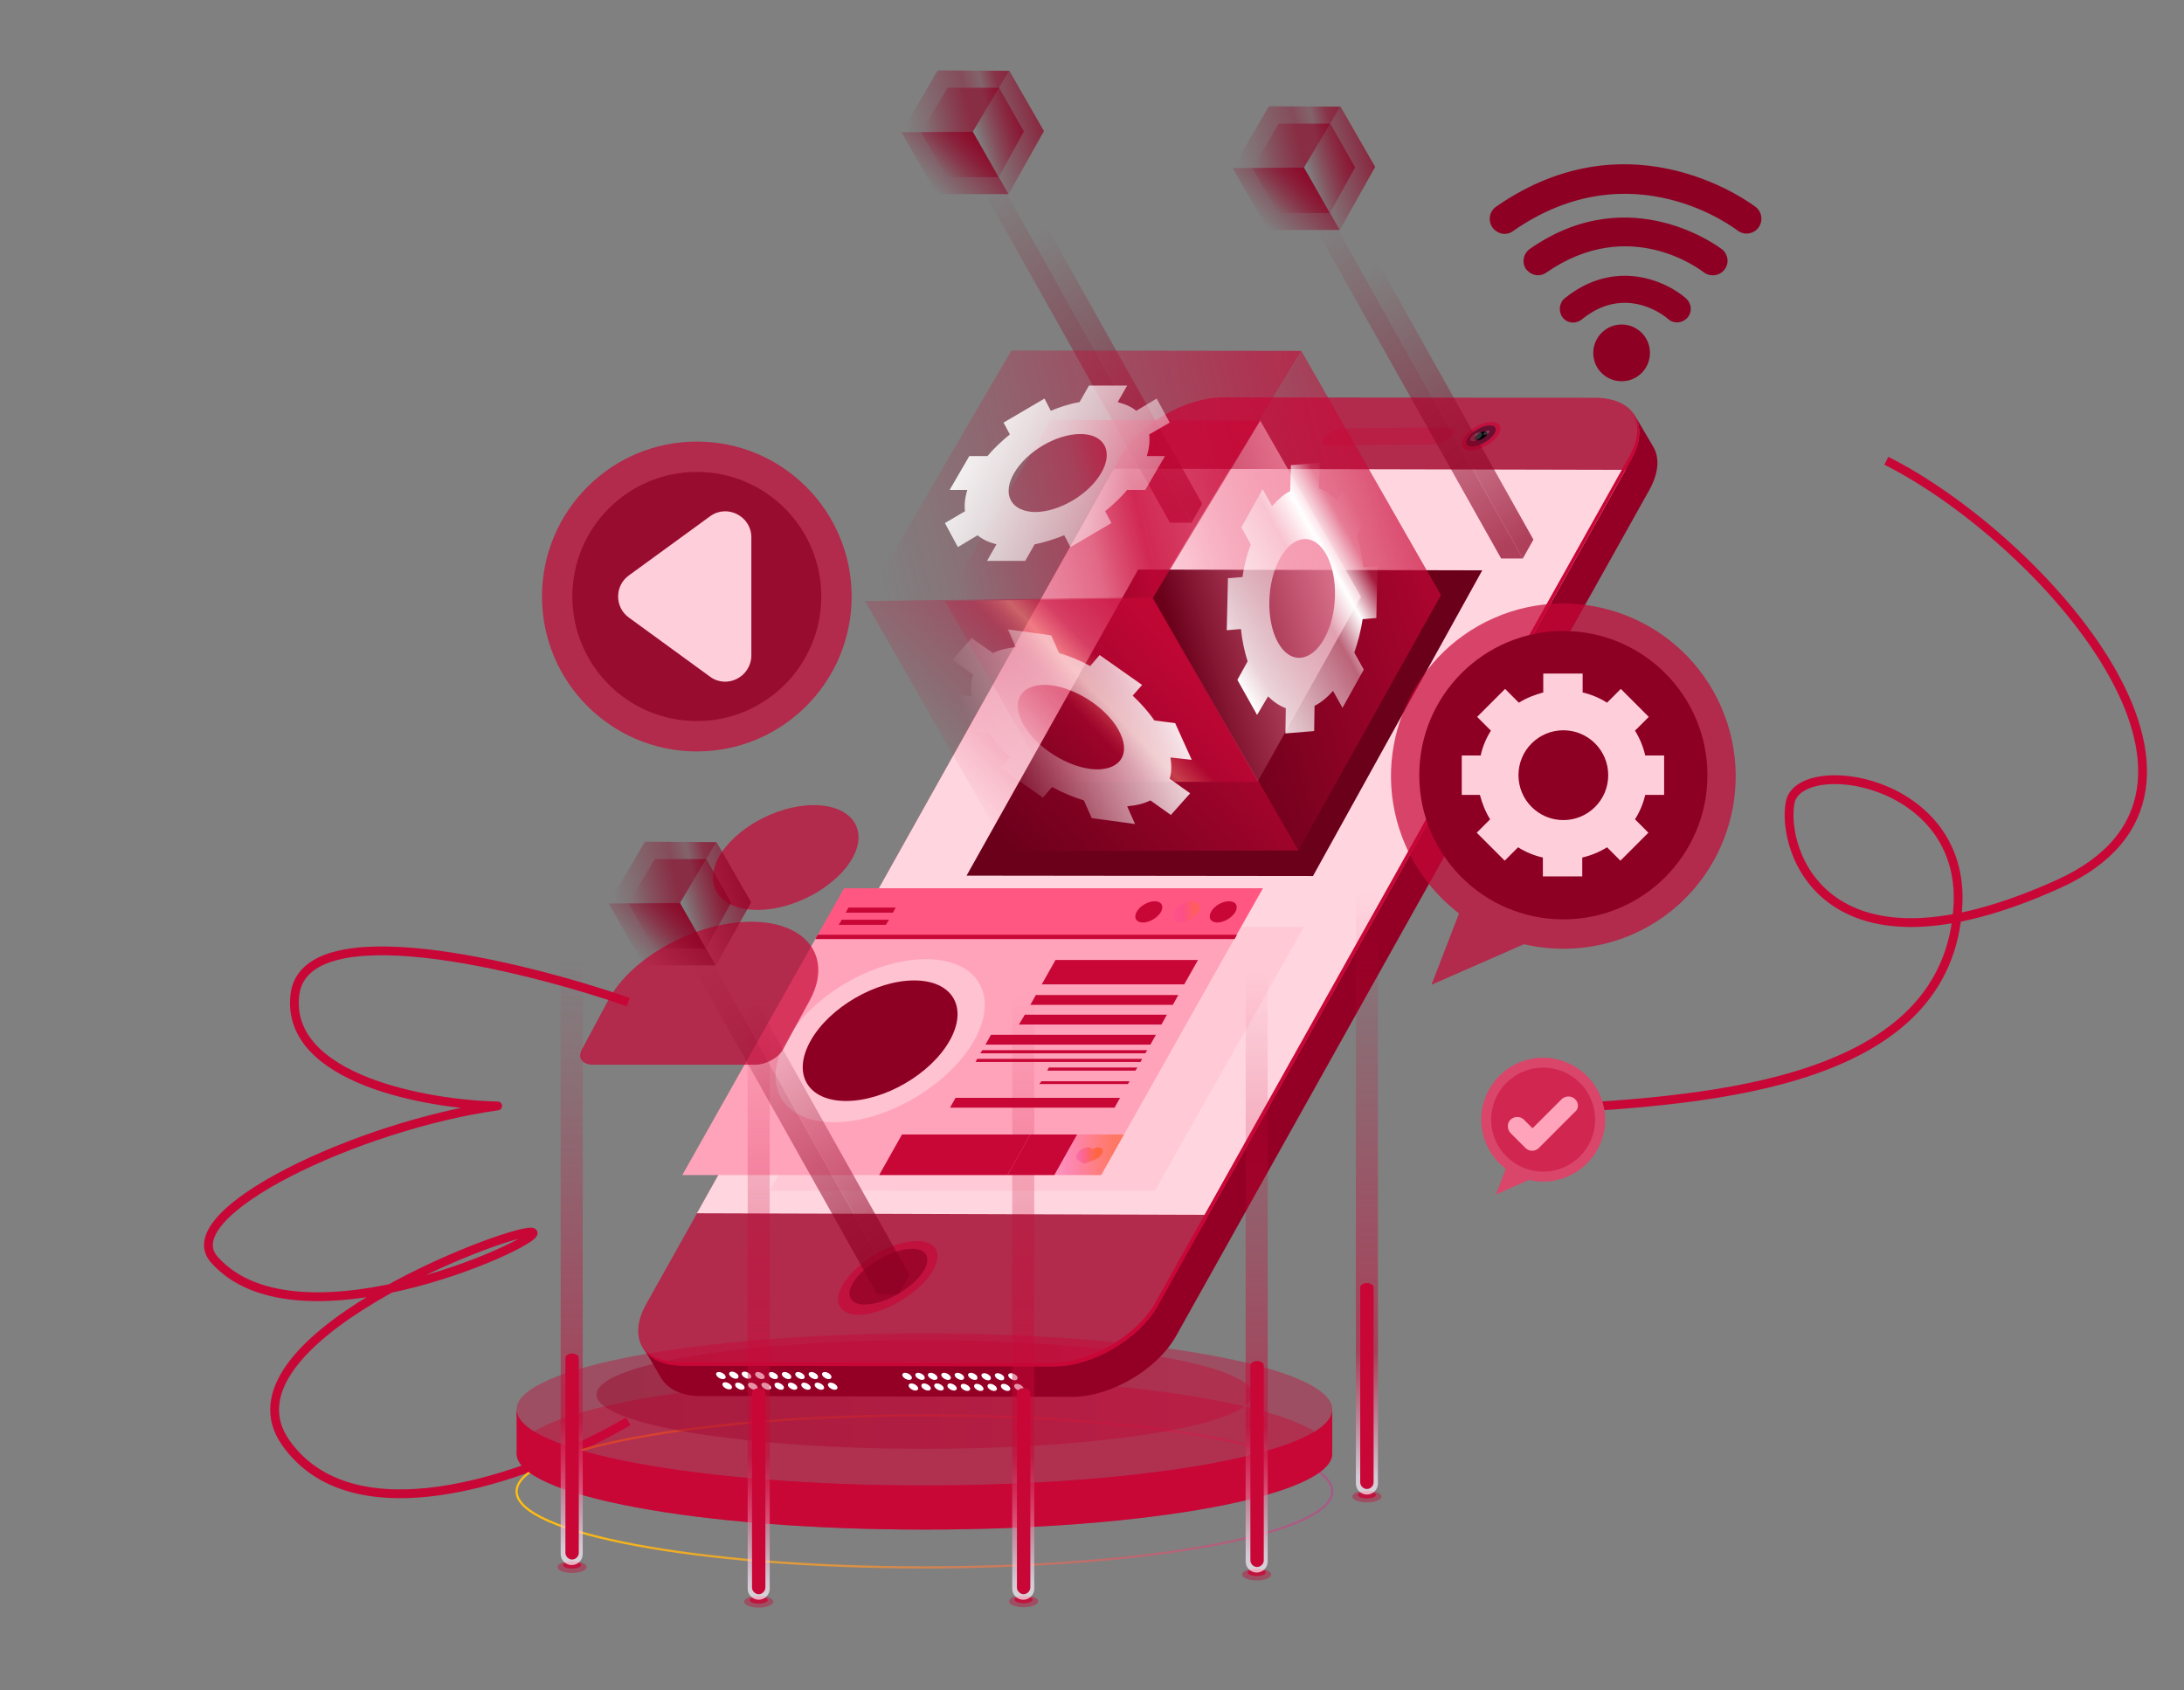 <svg xmlns="http://www.w3.org/2000/svg" width="744" height="576" viewBox="0 0 744 576" fill="none"><rect x="0" y="0" width="744" height="576" fill="#808080" stroke="none"/><path d="M72.971 429.167L71.846 430.16L72.971 429.167ZM169.529 376.84L169.735 378.326C170.51 378.218 171.072 377.534 171.027 376.753C170.981 375.972 170.344 375.357 169.562 375.34L169.529 376.84ZM213.239 483.02C199.016 491.39 176.171 501.789 153.898 505.807C131.542 509.841 110.373 507.363 98.643 490.845L96.197 492.581C108.989 510.596 131.787 512.845 154.431 508.76C177.157 504.659 200.341 494.092 214.761 485.606L213.239 483.02ZM98.643 490.845C95.77 486.798 94.759 482.779 95.118 478.816C95.481 474.819 97.253 470.754 100.166 466.687C106.01 458.528 116.219 450.683 127.62 443.844C138.989 437.024 151.398 431.288 161.494 427.303C166.541 425.311 170.994 423.762 174.434 422.737C176.155 422.224 177.606 421.846 178.742 421.609C179.929 421.362 180.628 421.3 180.922 421.324L181.17 418.334C180.401 418.271 179.325 418.423 178.13 418.673C176.883 418.933 175.346 419.334 173.577 419.862C170.035 420.918 165.5 422.497 160.393 424.512C150.181 428.543 137.617 434.348 126.077 441.271C114.569 448.174 103.934 456.274 97.727 464.94C94.613 469.287 92.557 473.854 92.131 478.545C91.702 483.271 92.94 487.995 96.197 492.581L98.643 490.845ZM180.922 421.324C181.135 421.342 180.754 421.374 180.42 420.979C179.911 420.375 180.207 419.748 180.233 419.7C180.265 419.64 180.242 419.704 180.028 419.897C179.836 420.071 179.557 420.29 179.179 420.554C177.65 421.62 174.908 423.13 171.202 424.86C163.82 428.305 152.857 432.507 140.725 435.666C128.583 438.827 115.355 440.92 103.412 440.209C91.458 439.497 80.997 435.993 74.095 428.174L71.846 430.16C79.486 438.815 90.868 442.468 103.233 443.204C115.61 443.941 129.177 441.773 141.481 438.569C153.796 435.363 164.93 431.097 172.471 427.578C176.226 425.825 179.152 424.229 180.894 423.015C181.334 422.708 181.722 422.409 182.039 422.123C182.334 421.857 182.66 421.519 182.873 421.124C183.08 420.741 183.388 419.845 182.713 419.044C182.213 418.452 181.488 418.361 181.17 418.334L180.922 421.324ZM74.095 428.174C72.655 426.543 72.249 424.821 72.641 422.94C73.053 420.966 74.372 418.708 76.646 416.233C81.19 411.29 89.103 405.952 99.058 400.836C118.93 390.624 146.407 381.561 169.735 378.326L169.323 375.354C145.641 378.638 117.841 387.81 97.687 398.168C87.629 403.337 79.341 408.868 74.438 414.203C71.989 416.868 70.272 419.602 69.704 422.327C69.117 425.145 69.787 427.827 71.846 430.16L74.095 428.174ZM169.562 375.34C157.505 375.079 139.643 372.786 125.24 367.073C118.038 364.215 111.815 360.547 107.597 355.951C103.418 351.397 101.197 345.932 101.923 339.3L98.941 338.973C98.108 346.577 100.703 352.876 105.386 357.979C110.03 363.039 116.714 366.918 124.134 369.861C138.976 375.749 157.222 378.073 169.497 378.34L169.562 375.34ZM101.923 339.3C102.274 336.102 103.6 333.604 105.725 331.645C107.878 329.66 110.914 328.172 114.737 327.157C122.404 325.123 132.854 325.091 144.514 326.361C167.792 328.897 195.286 336.55 213.51 342.845L214.49 340.009C196.157 333.677 168.427 325.949 144.839 323.379C133.067 322.096 122.175 322.079 113.967 324.258C109.853 325.349 106.319 327.017 103.691 329.44C101.035 331.889 99.37 335.053 98.941 338.973L101.923 339.3Z" fill="#C80737"></path><path d="M642.596 157C694.778 183.23 772.415 268.99 701.3 301.179C621.683 337.218 606.808 289.732 609.814 273.511C612.819 257.291 669.379 264.913 666.993 308.541C663.689 368.954 584.231 374.792 529 377.838" stroke="#C80737" stroke-width="3"></path><path opacity="0.7" d="M237.379 256.044C208.251 256.044 184.639 232.409 184.639 203.253C184.639 174.098 208.251 150.463 237.379 150.463C266.506 150.463 290.118 174.098 290.118 203.253C290.118 232.409 266.506 256.044 237.379 256.044Z" fill="#C80737"></path><path opacity="0.7" d="M237.379 245.695C213.961 245.695 194.977 226.693 194.977 203.252C194.977 179.812 213.961 160.81 237.379 160.81C260.797 160.81 279.781 179.812 279.781 203.252C279.781 226.693 260.797 245.695 237.379 245.695Z" fill="#8D0023"></path><path d="M241.935 230.613L214.251 210.444C209.345 206.936 209.345 199.57 214.251 196.063L241.935 175.894C247.717 171.684 255.952 175.894 255.952 183.084V223.247C255.952 230.613 247.717 234.822 241.935 230.613Z" fill="#FECFDB"></path><path d="M314.916 534.084C238.185 534.084 175.983 522.485 175.983 508.177C175.983 493.869 238.185 482.27 314.916 482.27C391.646 482.27 453.849 493.869 453.849 508.177C453.849 522.485 391.646 534.084 314.916 534.084Z" stroke="url(#paint0_linear_280_735)" stroke-width="0.75" stroke-miterlimit="10"></path><path opacity="0.41" d="M314.916 506.163C238.185 506.163 175.983 494.564 175.983 480.256C175.983 465.948 238.185 454.349 314.916 454.349C391.646 454.349 453.849 465.948 453.849 480.256C453.849 494.564 391.646 506.163 314.916 506.163Z" fill="#C80737"></path><path opacity="0.41" d="M314.916 521.198C238.185 521.198 175.983 509.599 175.983 495.291C175.983 480.983 238.185 469.384 314.916 469.384C391.646 469.384 453.849 480.983 453.849 495.291C453.849 509.599 391.646 521.198 314.916 521.198Z" fill="#C80737"></path><path opacity="0.41" d="M314.916 493.68C253.22 493.68 203.206 485.386 203.206 475.155C203.206 464.924 253.22 456.631 314.916 456.631C376.611 456.631 426.625 464.924 426.625 475.155C426.625 485.386 376.611 493.68 314.916 493.68Z" fill="url(#paint1_linear_280_735)"></path><path d="M232.307 465.222L359.036 465.491C372.044 465.491 388.002 456.229 394.305 444.819L555.768 156.349C558.852 150.845 559.12 145.879 557.243 142.12L563.01 151.919C565.423 155.678 565.155 160.913 561.937 166.819L400.608 455.289C394.171 466.699 378.347 475.961 365.339 475.961L238.609 475.693C232.038 475.693 227.479 473.276 225.199 469.518L219.567 459.853C221.846 463.209 226.272 465.222 232.307 465.222Z" fill="#940025"></path><path opacity="0.7" d="M220.103 444.416C213.666 455.826 219.164 465.222 232.307 465.222L359.036 465.491C372.044 465.491 388.003 456.228 394.306 444.819L555.768 156.349C562.205 144.939 556.707 135.677 543.699 135.542L416.701 135.408C403.693 135.408 387.734 144.67 381.432 156.08L220.103 444.416Z" fill="#C80737"></path><path d="M237.402 413.408L411.605 413.945L553.756 160.108L379.419 159.705L237.402 413.408Z" fill="#FFD6E0"></path><path opacity="0.33" d="M304.053 331.525L304.723 330.451L313.038 315.819H444.192L436.012 330.451L435.207 331.793L400.608 393.004L393.501 405.756H378.749H364.132H323.9H262.212L304.053 331.525Z" fill="url(#paint2_linear_280_735)"></path><path opacity="0.7" d="M286.083 445.087C288.363 449.517 297.616 448.711 306.601 443.342C315.72 437.973 321.084 430.187 318.804 425.757C316.525 421.327 307.271 422.133 298.152 427.368C289.167 432.872 283.669 440.791 286.083 445.087Z" fill="#C80737"></path><path opacity="0.7" d="M289.838 442.537C291.715 445.759 298.957 444.953 306.065 440.792C313.172 436.631 317.329 430.724 315.452 427.503C313.574 424.281 306.333 425.086 299.225 429.248C292.118 433.409 287.96 439.315 289.838 442.537Z" fill="#8D0023"></path><path opacity="0.7" d="M498.237 152.321C499.31 154.066 502.931 153.798 506.417 151.784C509.904 149.771 511.916 146.683 510.843 144.938C509.77 143.193 506.149 143.462 502.662 145.475C499.31 147.489 497.298 150.576 498.237 152.321Z" fill="#C80737"></path><path opacity="0.45" d="M499.643 151.392C498.932 150.176 500.532 147.915 503.217 146.343C505.902 144.77 508.655 144.48 509.365 145.696C510.076 146.912 508.476 149.172 505.791 150.745C503.106 152.318 500.353 152.607 499.643 151.392Z" fill="#000F25"></path><path opacity="0.34" d="M494.214 145.609C494.214 145.609 494.08 145.609 493.946 145.609C493.946 145.609 493.946 145.609 493.812 145.609L457.335 146.012H457.201C456.262 146.012 455.055 146.415 453.714 147.086C451.435 148.428 450.228 150.308 450.764 151.247C450.898 151.516 451.301 151.65 451.703 151.784C451.837 151.784 451.971 151.784 452.105 151.784H452.239L488.582 151.381H488.716C489.789 151.381 490.996 150.979 492.337 150.173C494.616 148.831 495.958 146.952 495.287 145.878C495.153 145.878 494.751 145.744 494.214 145.609Z" fill="#C80737"></path><path d="M502.419 149.77C502.12 149.258 502.81 148.297 503.961 147.623C505.111 146.949 506.287 146.817 506.586 147.329C506.885 147.841 506.195 148.802 505.044 149.476C503.894 150.15 502.718 150.282 502.419 149.77Z" fill="#000004"></path><path opacity="0.2" d="M500.921 150.035C500.622 149.523 501.26 148.592 502.347 147.955C503.434 147.319 504.557 147.217 504.857 147.729C505.156 148.241 504.517 149.172 503.431 149.809C502.344 150.445 501.22 150.547 500.921 150.035Z" fill="white"></path><path opacity="0.2" d="M505.335 148.068C505.186 147.812 505.531 147.331 506.106 146.994C506.681 146.657 507.269 146.591 507.419 146.847C507.568 147.103 507.223 147.584 506.648 147.921C506.073 148.258 505.485 148.324 505.335 148.068Z" fill="white"></path><path d="M231.636 464.149L358.366 464.417C371.374 464.417 387.332 455.155 393.635 443.745L555.098 155.409C558.316 149.772 558.45 144.671 556.305 140.912C559.121 144.671 559.255 150.309 555.768 156.483L394.44 444.953C388.003 456.363 372.178 465.625 359.17 465.625L232.441 465.357C225.87 465.357 221.176 462.941 219.03 459.182C221.31 462.135 225.602 464.149 231.636 464.149Z" fill="#C80737"></path><path d="M522.377 183.866L518.756 190.31L445.267 59.431L449.022 53.122L522.377 183.866Z" fill="url(#paint3_linear_280_735)"></path><path d="M518.756 190.309H511.38L439.902 63.055L447.144 62.921L518.756 190.309Z" fill="url(#paint4_linear_280_735)"></path><path d="M432.259 36.209L419.921 57.284L444.194 57.015L456.666 36.343L432.259 36.209Z" fill="url(#paint5_linear_280_735)"></path><path d="M468.467 56.881L456.397 78.358L444.194 57.015L456.666 36.343L468.467 56.881Z" fill="url(#paint6_linear_280_735)"></path><path d="M431.99 78.359H456.397L444.194 57.016L419.921 57.284L431.99 78.359Z" fill="url(#paint7_linear_280_735)"></path><path d="M435.611 42.115L426.626 57.284L444.194 57.15L453.179 42.115H435.611Z" fill="url(#paint8_linear_280_735)"></path><path d="M461.627 57.015L453.044 72.587L444.193 57.15L453.178 42.115L461.627 57.015Z" fill="url(#paint9_linear_280_735)"></path><path d="M435.342 72.586H452.91L444.193 57.149L426.626 57.284L435.342 72.586Z" fill="url(#paint10_linear_280_735)"></path><path d="M409.548 171.657L405.927 178.101L332.437 47.222L336.192 40.913L409.548 171.657Z" fill="url(#paint11_linear_280_735)"></path><path d="M405.927 178.1H398.551L327.073 50.846L334.315 50.712L405.927 178.1Z" fill="url(#paint12_linear_280_735)"></path><path d="M319.43 24L307.092 45.075L331.365 44.806L343.837 24.134L319.43 24Z" fill="url(#paint13_linear_280_735)"></path><path d="M355.638 44.672L343.568 66.149L331.365 44.806L343.836 24.134L355.638 44.672Z" fill="url(#paint14_linear_280_735)"></path><path d="M319.161 66.15H343.568L331.365 44.807L307.092 45.075L319.161 66.15Z" fill="url(#paint15_linear_280_735)"></path><path d="M322.782 29.906L313.797 45.075L331.365 44.941L340.35 29.906H322.782Z" fill="url(#paint16_linear_280_735)"></path><path d="M348.798 44.806L340.215 60.377L331.364 44.941L340.349 29.906L348.798 44.806Z" fill="url(#paint17_linear_280_735)"></path><path d="M322.513 60.377H340.081L331.364 44.94L313.796 45.075L322.513 60.377Z" fill="url(#paint18_linear_280_735)"></path><path d="M552.416 110.574C557.78 110.574 562.071 114.87 562.071 120.239C562.071 125.608 557.78 129.904 552.416 129.904C547.051 129.904 542.76 125.608 542.76 120.239C542.76 115.004 547.051 110.574 552.416 110.574ZM533.104 101.581C550.136 87.889 567.569 95.674 574.409 101.715C576.286 103.46 576.554 106.279 574.811 108.292C573.068 110.172 570.252 110.44 568.24 108.695C567.704 108.158 554.025 96.48 538.871 108.829C538.066 109.5 536.993 109.903 535.921 109.903C534.58 109.903 533.239 109.366 532.3 108.158C530.825 106.144 531.093 103.191 533.104 101.581ZM521.169 84.801C555.634 60.773 586.344 84.801 586.612 84.936C588.758 86.68 589.16 89.768 587.417 91.916C585.674 94.063 582.589 94.466 580.309 92.721C579.237 91.916 555.098 73.257 526.802 92.855C525.863 93.526 524.924 93.795 523.985 93.795C522.376 93.795 520.901 92.99 519.828 91.647C518.353 89.499 518.889 86.412 521.169 84.801ZM509.636 70.438C556.305 37.953 597.743 70.304 598.145 70.572C600.291 72.317 600.693 75.405 598.95 77.687C597.207 79.835 594.122 80.237 591.842 78.492C591.44 78.224 555.902 50.437 515.403 78.761C514.464 79.432 513.525 79.7 512.586 79.7C510.977 79.7 509.502 78.895 508.429 77.553C506.82 75.136 507.356 72.049 509.636 70.438Z" fill="#8D0023"></path><path d="M327.521 470.189C326.716 470.189 325.778 469.652 325.375 468.981C324.973 468.31 325.375 467.773 326.18 467.773C326.985 467.773 327.923 468.31 328.326 468.981C328.594 469.652 328.326 470.189 327.521 470.189ZM322.962 470.189C322.157 470.189 321.218 469.652 320.816 468.981C320.414 468.31 320.816 467.773 321.62 467.773C322.425 467.773 323.364 468.31 323.766 468.981C324.168 469.652 323.766 470.189 322.962 470.189ZM318.402 470.189C317.597 470.189 316.659 469.652 316.256 468.981C315.854 468.31 316.256 467.773 317.061 467.773C317.866 467.773 318.804 468.31 319.207 468.981C319.609 469.652 319.207 470.189 318.402 470.189ZM332.081 470.189C331.276 470.189 330.337 469.652 329.935 468.981C329.533 468.31 329.935 467.773 330.74 467.773C331.544 467.773 332.483 468.31 332.885 468.981C333.153 469.786 332.885 470.189 332.081 470.189ZM341.87 471.531C342.675 471.531 343.614 472.068 344.016 472.739C344.418 473.411 344.016 473.948 343.211 473.948C342.407 473.948 341.468 473.411 341.066 472.739C340.797 472.068 341.066 471.531 341.87 471.531ZM345.759 470.323C344.955 470.323 344.016 469.786 343.614 469.115C343.211 468.444 343.614 467.907 344.418 467.907C345.223 467.907 346.162 468.444 346.564 469.115C346.832 469.786 346.43 470.323 345.759 470.323ZM341.2 470.323C340.395 470.323 339.456 469.786 339.054 469.115C338.652 468.444 339.054 467.907 339.859 467.907C340.663 467.907 341.602 468.444 342.004 469.115C342.273 469.786 342.004 470.323 341.2 470.323ZM336.64 470.323C335.836 470.323 334.897 469.786 334.495 469.115C334.092 468.444 334.495 467.907 335.299 467.907C336.104 467.907 337.043 468.444 337.445 469.115C337.713 469.786 337.445 470.323 336.64 470.323ZM346.43 471.531C347.235 471.531 348.173 472.068 348.576 472.739C348.978 473.411 348.576 473.948 347.771 473.948C346.966 473.948 346.028 473.411 345.625 472.739C345.223 472.068 345.625 471.531 346.43 471.531ZM314.111 470.189C313.306 470.189 312.367 469.652 311.965 468.981C311.563 468.31 311.965 467.773 312.77 467.773C313.574 467.773 314.513 468.31 314.915 468.981C315.183 469.652 314.915 470.189 314.111 470.189ZM264.089 469.921C263.285 469.921 262.346 469.384 261.944 468.712C261.541 468.041 261.944 467.504 262.748 467.504C263.553 467.504 264.492 468.041 264.894 468.712C265.162 469.384 264.894 469.921 264.089 469.921ZM254.97 469.786C254.166 469.786 253.227 469.249 252.825 468.578C252.422 467.907 252.825 467.37 253.629 467.37C254.434 467.37 255.373 467.907 255.775 468.578C256.177 469.384 255.775 469.786 254.97 469.786ZM250.679 469.786C249.874 469.786 248.936 469.249 248.533 468.578C248.131 467.907 248.533 467.37 249.338 467.37C250.142 467.37 251.081 467.907 251.484 468.578C251.752 469.249 251.484 469.786 250.679 469.786ZM259.53 469.921C258.725 469.921 257.786 469.384 257.384 468.712C256.982 468.041 257.384 467.504 258.189 467.504C258.993 467.504 259.932 468.041 260.334 468.712C260.737 469.384 260.334 469.921 259.53 469.921ZM268.649 469.921C267.844 469.921 266.906 469.384 266.503 468.712C266.101 468.041 266.503 467.504 267.308 467.504C268.113 467.504 269.051 468.041 269.454 468.712C269.722 469.384 269.454 469.921 268.649 469.921ZM282.328 469.921C281.523 469.921 280.584 469.384 280.182 468.712C279.78 468.041 280.182 467.504 280.987 467.504C281.791 467.504 282.73 468.041 283.132 468.712C283.401 469.384 283.132 469.921 282.328 469.921ZM277.768 469.921C276.963 469.921 276.025 469.384 275.622 468.712C275.22 468.041 275.622 467.504 276.427 467.504C277.232 467.504 278.17 468.041 278.573 468.712C278.841 469.384 278.573 469.921 277.768 469.921ZM273.209 469.921C272.404 469.921 271.465 469.384 271.063 468.712C270.661 468.041 271.063 467.504 271.868 467.504C272.672 467.504 273.611 468.041 274.013 468.712C274.281 469.384 274.013 469.921 273.209 469.921ZM308.344 467.773C309.149 467.773 310.087 468.31 310.49 468.981C310.892 469.652 310.49 470.189 309.685 470.189C308.88 470.189 307.942 469.652 307.539 468.981C307.137 468.31 307.539 467.773 308.344 467.773ZM255.775 471.129C256.58 471.129 257.518 471.666 257.921 472.337C258.323 473.008 257.921 473.545 257.116 473.545C256.311 473.545 255.373 473.008 254.97 472.337C254.568 471.666 254.97 471.129 255.775 471.129ZM264.76 471.129C265.565 471.129 266.503 471.666 266.906 472.337C267.308 473.008 266.906 473.545 266.101 473.545C265.296 473.545 264.358 473.008 263.955 472.337C263.687 471.666 263.955 471.129 264.76 471.129ZM260.334 471.129C261.139 471.129 262.078 471.666 262.48 472.337C262.882 473.008 262.48 473.545 261.676 473.545C260.871 473.545 259.932 473.008 259.53 472.337C259.128 471.666 259.53 471.129 260.334 471.129ZM269.319 471.129C270.124 471.129 271.063 471.666 271.465 472.337C271.867 473.008 271.465 473.545 270.661 473.545C269.856 473.545 268.917 473.008 268.515 472.337C268.247 471.666 268.515 471.129 269.319 471.129ZM251.349 471.129C252.154 471.129 253.093 471.666 253.495 472.337C253.897 473.008 253.495 473.545 252.69 473.545C251.886 473.545 250.947 473.008 250.545 472.337C250.277 471.531 250.545 471.129 251.349 471.129ZM244.912 467.504C245.717 467.504 246.656 468.041 247.058 468.712C247.46 469.384 247.058 469.921 246.253 469.921C245.449 469.921 244.51 469.384 244.108 468.712C243.705 467.907 244.108 467.504 244.912 467.504ZM247.058 470.994C247.863 470.994 248.801 471.531 249.204 472.203C249.606 472.874 249.204 473.411 248.399 473.411C247.594 473.411 246.656 472.874 246.253 472.203C245.851 471.531 246.253 470.994 247.058 470.994ZM337.311 471.531C338.115 471.531 339.054 472.068 339.456 472.739C339.859 473.411 339.456 473.948 338.652 473.948C337.847 473.948 336.908 473.411 336.506 472.739C336.238 472.068 336.506 471.531 337.311 471.531ZM273.879 471.129C274.684 471.129 275.622 471.666 276.025 472.337C276.427 473.008 276.025 473.545 275.22 473.545C274.416 473.545 273.477 473.008 273.074 472.337C272.806 471.666 273.074 471.129 273.879 471.129ZM319.207 471.397C320.011 471.397 320.95 471.934 321.352 472.605C321.755 473.276 321.352 473.813 320.548 473.813C319.743 473.813 318.804 473.276 318.402 472.605C318 471.934 318.402 471.397 319.207 471.397ZM323.632 471.397C324.437 471.397 325.375 471.934 325.778 472.605C326.18 473.276 325.778 473.813 324.973 473.813C324.168 473.813 323.23 473.276 322.827 472.605C322.559 471.934 322.962 471.397 323.632 471.397ZM328.192 471.531C328.996 471.531 329.935 472.068 330.337 472.739C330.74 473.411 330.337 473.948 329.533 473.948C328.728 473.948 327.789 473.411 327.387 472.739C327.119 472.068 327.387 471.531 328.192 471.531ZM278.439 471.129C279.243 471.129 280.182 471.666 280.584 472.337C280.987 473.008 280.584 473.545 279.78 473.545C278.975 473.545 278.036 473.008 277.634 472.337C277.366 471.666 277.634 471.129 278.439 471.129ZM332.751 471.531C333.556 471.531 334.495 472.068 334.897 472.739C335.299 473.411 334.897 473.948 334.092 473.948C333.288 473.948 332.349 473.411 331.947 472.739C331.678 472.068 331.947 471.531 332.751 471.531ZM282.998 471.129C283.803 471.129 284.742 471.666 285.144 472.337C285.546 473.008 285.144 473.545 284.339 473.545C283.535 473.545 282.596 473.008 282.194 472.337C281.791 471.666 282.194 471.129 282.998 471.129ZM314.781 471.397C315.586 471.397 316.524 471.934 316.927 472.605C317.329 473.276 316.927 473.813 316.122 473.813C315.318 473.813 314.379 473.276 313.976 472.605C313.708 471.934 313.976 471.397 314.781 471.397ZM310.49 471.397C311.294 471.397 312.233 471.934 312.635 472.605C313.038 473.276 312.635 473.813 311.831 473.813C311.026 473.813 310.087 473.276 309.685 472.605C309.283 471.934 309.685 471.397 310.49 471.397Z" fill="url(#paint19_linear_280_735)"></path><path d="M387.736 194.069L329.266 298.37L447.278 298.504L504.943 194.338L387.736 194.069Z" fill="#6B001B"></path><path d="M344.553 119.435L294.666 204.808L392.563 203.465L443.389 119.569L344.553 119.435Z" fill="url(#paint20_linear_280_735)"></path><path d="M490.862 202.794L442.316 289.778L392.563 203.465L443.389 119.703L490.862 202.794Z" fill="url(#paint21_linear_280_735)"></path><path d="M343.347 290.046L442.316 289.778L392.563 203.465L294.667 204.807L343.347 290.046Z" fill="url(#paint22_linear_280_735)"></path><path d="M357.964 143.06L321.89 204.807L392.697 203.868L429.308 143.328L357.964 143.06Z" fill="url(#paint23_linear_280_735)"></path><path d="M463.639 203.331L428.369 266.421L392.697 203.868L429.308 143.328L463.639 203.331Z" fill="url(#paint24_linear_280_735)"></path><path d="M357.159 266.421H428.369L392.563 203.868L321.89 204.808L357.159 266.421Z" fill="url(#paint25_linear_280_735)"></path><path d="M428.235 243.601L421.53 231.655L425.017 225.346C423.944 221.99 423.139 218.231 422.737 214.338L417.909 214.741L418.312 197.022L423.273 196.619C423.81 192.727 424.749 188.968 426.09 185.478L422.871 179.706L430.113 166.685L433.331 172.457C435.343 170.175 437.354 168.43 439.5 167.356L439.768 158.497L449.558 157.691L449.29 166.417C451.436 167.088 453.447 168.564 455.459 170.578L458.945 164.269L465.651 176.216L462.164 182.525C463.237 185.881 464.041 189.505 464.444 193.264L469.271 192.861L468.869 210.58L464.175 210.982C463.639 214.875 462.566 218.768 461.359 222.392L464.578 228.164L457.336 241.185L454.118 235.413C452.106 237.695 449.96 239.44 447.815 240.514L447.681 249.105L437.891 249.91L438.025 241.319C435.879 240.514 433.868 239.172 431.99 237.292L428.235 243.601ZM451.167 217.56C455.727 209.372 455.995 196.485 451.838 188.968C447.681 181.451 440.573 181.988 436.013 190.31C431.454 198.499 431.186 211.385 435.343 218.902C439.5 226.419 446.608 225.748 451.167 217.56Z" fill="url(#paint26_linear_280_735)"></path><path d="M398.732 258.099C399.134 260.784 399.134 263.2 398.464 265.348L405.437 270.314L398.866 277.697L391.893 272.73C389.747 273.804 387.065 274.475 383.98 274.744L386.662 280.784L371.911 278.771L369.229 272.73C365.608 271.657 361.853 270.046 358.366 268.166L355.282 271.791L340.799 261.589L344.017 257.965C341.201 255.414 338.787 252.595 336.775 249.776L329.668 248.837L324.035 236.353L331.143 237.293C330.607 234.608 330.741 232.057 331.545 229.91L324.438 224.809L331.009 217.426L338.251 222.527C340.396 221.453 343.078 220.782 346.029 220.513L343.347 214.473L358.098 216.486L360.78 222.527C364.401 223.601 368.022 225.077 371.375 226.956L374.593 223.198L389.076 233.4L385.858 237.024C388.674 239.709 391.222 242.528 393.234 245.481L400.341 246.42L405.974 258.904L398.732 258.099ZM381.701 250.045C378.214 242.259 367.754 234.876 358.366 233.534C348.979 232.326 344.285 237.695 347.906 245.481C351.393 253.266 361.853 260.649 371.24 261.992C380.628 263.2 385.321 257.83 381.701 250.045Z" fill="url(#paint27_linear_280_735)"></path><path d="M232.441 400.387H375.129L420.591 319.712H277.903L232.441 400.387Z" fill="#FFA3BA"></path><path d="M354.879 335.417H403.425L408.119 327.095H359.573L354.879 335.417Z" fill="#C80737"></path><path d="M350.99 342.398H399.536L401.413 339.042H352.867L350.99 342.398Z" fill="#C80737"></path><path d="M347.101 349.109H395.647L397.524 345.753H349.113L347.101 349.109Z" fill="#C80737"></path><path d="M335.702 355.955H391.892L393.77 352.6H337.58L335.702 355.955Z" fill="#C80737"></path><path d="M323.633 377.433H379.689L381.566 374.077H325.511L323.633 377.433Z" fill="#C80737"></path><path d="M333.959 358.908H390.149L390.819 357.834H334.629L333.959 358.908Z" fill="#C80737"></path><path d="M332.35 361.861H388.54L389.076 360.787H332.886L332.35 361.861Z" fill="#C80737"></path><path d="M356.757 364.815H386.796L387.467 363.741H357.293L356.757 364.815Z" fill="#C80737"></path><path d="M354.074 369.378H384.248L384.784 368.438H354.745L354.074 369.378Z" fill="#C80737"></path><path d="M277.903 319.712H420.591L430.246 302.664H287.558L277.903 319.712Z" fill="#FF5781"></path><path d="M277.769 319.98H420.591L421.396 318.504H278.574L277.769 319.98Z" fill="#C80737"></path><path d="M331.813 354.613C340.529 339.31 333.154 326.826 315.452 326.826C297.75 326.826 276.427 339.176 267.844 354.613C259.128 369.915 266.503 382.399 284.205 382.399C301.773 382.399 323.096 369.915 331.813 354.613Z" fill="#FFC2D1"></path><path d="M323.499 354.613C329.936 343.203 324.437 334.075 311.429 334.075C298.287 334.075 282.462 343.337 276.159 354.613C269.722 366.023 275.221 375.151 288.229 375.151C301.237 375.151 317.061 366.023 323.499 354.613Z" fill="#8D0023"></path><path d="M288.095 310.986H304.187L305.126 309.241H289.033L288.095 310.986Z" fill="#C80737"></path><path d="M285.681 315.147H301.774L302.847 313.402H286.754L285.681 315.147Z" fill="#C80737"></path><path d="M359.171 400.387H375.129L382.907 386.561H366.949L359.171 400.387Z" fill="url(#paint28_linear_280_735)"></path><path d="M343.212 400.387H359.17L366.948 386.561H350.99L343.212 400.387Z" fill="#C80737"></path><path d="M299.494 400.387H343.212L350.99 386.561H307.272L299.494 400.387Z" fill="#C80737"></path><path d="M310.625 390.454H345.76L346.431 389.111H311.429L310.625 390.454Z" fill="#C80737"></path><path d="M309.149 393.138H344.15L344.955 391.93H309.82L309.149 393.138Z" fill="#C80737"></path><path d="M307.54 395.957H342.541L343.346 394.614H308.21L307.54 395.957Z" fill="#C80737"></path><path d="M305.93 398.776H341.066L341.736 397.434H306.735L305.93 398.776Z" fill="#C80737"></path><path d="M412.544 310.718C411.472 312.732 412.41 314.342 414.69 314.342C416.97 314.342 419.652 312.732 420.859 310.718C421.932 308.705 420.993 307.094 418.713 307.094C416.299 307.094 413.617 308.705 412.544 310.718Z" fill="#C80737"></path><path d="M399.804 310.718C398.731 312.732 399.67 314.342 401.95 314.342C404.23 314.342 406.912 312.732 408.119 310.718C409.192 308.705 408.253 307.094 405.973 307.094C403.693 307.094 400.877 308.705 399.804 310.718Z" fill="url(#paint29_linear_280_735)"></path><path d="M387.199 310.718C386.126 312.732 387.065 314.342 389.344 314.342C391.624 314.342 394.306 312.732 395.513 310.718C396.586 308.705 395.647 307.094 393.368 307.094C391.088 307.094 388.272 308.705 387.199 310.718Z" fill="#C80737"></path><path d="M367.083 392.87C367.753 391.93 369.095 391.124 370.301 390.99C371.24 390.856 371.777 391.124 372.045 391.661C372.849 391.124 373.788 390.856 374.459 390.99C375.532 391.124 375.934 391.93 375.532 392.87C375.129 393.809 374.056 394.749 372.984 395.152L370.033 396.225C369.497 396.494 368.96 396.494 368.692 396.225L367.083 395.152C366.412 394.749 366.412 393.943 367.083 392.87Z" fill="url(#paint30_linear_280_735)"></path><path opacity="0.7" d="M244.779 292.194C250.143 282.395 264.626 274.341 277.232 274.341C289.838 274.341 295.873 282.395 290.508 292.194C285.144 301.993 270.661 310.047 258.055 310.047C245.449 310.047 239.548 302.127 244.779 292.194ZM198.244 357.566L207.229 340.787C215.141 326.021 237.135 314.074 255.909 314.074C274.818 314.074 283.803 326.155 275.891 340.787L266.772 357.566C265.162 360.519 260.871 362.801 257.25 362.801H202.133C198.378 362.801 196.635 360.519 198.244 357.566Z" fill="#C80737"></path><path d="M309.809 434.464L306.188 440.907L232.698 310.029L236.453 303.72L309.809 434.464Z" fill="url(#paint31_linear_280_735)"></path><path d="M306.188 440.907H298.812L227.334 313.653L234.575 313.519L306.188 440.907Z" fill="url(#paint32_linear_280_735)"></path><path d="M219.691 286.807L207.353 307.881L231.626 307.613L244.098 286.941L219.691 286.807Z" fill="url(#paint33_linear_280_735)"></path><path d="M255.898 307.478L243.829 328.956L231.625 307.613L244.097 286.94L255.898 307.478Z" fill="url(#paint34_linear_280_735)"></path><path d="M219.422 328.957H243.829L231.626 307.613L207.353 307.882L219.422 328.957Z" fill="url(#paint35_linear_280_735)"></path><path d="M223.043 292.713L214.058 307.881L231.625 307.747L240.61 292.713H223.043Z" fill="url(#paint36_linear_280_735)"></path><path d="M249.059 307.613L240.476 323.184L231.625 307.747L240.61 292.713L249.059 307.613Z" fill="url(#paint37_linear_280_735)"></path><path d="M222.774 323.184H240.342L231.625 307.747L214.057 307.881L222.774 323.184Z" fill="url(#paint38_linear_280_735)"></path><path d="M314.916 521.197C238.208 521.197 175.983 509.653 175.983 495.29V480.256C175.983 494.485 238.208 506.163 314.916 506.163C391.624 506.163 453.849 494.619 453.849 480.256V495.29C453.849 509.519 391.758 521.197 314.916 521.197Z" fill="#C80737"></path><path d="M314.916 506.163C391.624 506.163 453.849 494.619 453.849 480.256V481.33C453.849 495.559 391.624 507.237 314.916 507.237C238.208 507.237 175.983 495.693 175.983 481.33V480.256C175.983 494.619 238.208 506.163 314.916 506.163Z" fill="#C80737"></path><path opacity="0.41" d="M465.649 511.935C462.909 511.935 460.688 511.034 460.688 509.922C460.688 508.81 462.909 507.908 465.649 507.908C468.39 507.908 470.611 508.81 470.611 509.922C470.611 511.034 468.39 511.935 465.649 511.935Z" fill="#C80737"></path><path opacity="0.81" d="M465.649 510.593C463.946 510.593 462.565 510.052 462.565 509.385C462.565 508.718 463.946 508.177 465.649 508.177C467.352 508.177 468.733 508.718 468.733 509.385C468.733 510.052 467.352 510.593 465.649 510.593Z" fill="#C80737"></path><path d="M461.894 505.492C461.894 507.64 463.638 509.251 465.649 509.251C467.795 509.251 469.404 507.506 469.404 505.492V271.79C469.404 271.656 469.404 271.656 469.404 271.522C469.404 270.179 467.661 269.105 465.649 269.105C463.504 269.105 461.894 270.179 461.894 271.522C461.894 271.656 461.894 271.656 461.894 271.79V505.492Z" fill="url(#paint39_linear_280_735)"></path><path d="M463.369 505.09C463.369 506.298 464.442 507.372 465.649 507.372C466.856 507.372 467.929 506.298 467.929 505.09V438.778V438.644C467.929 437.838 466.856 437.167 465.649 437.167C464.442 437.167 463.369 437.838 463.369 438.644V438.778V505.09Z" fill="#C80737"></path><path opacity="0.41" d="M428.1 538.514C425.359 538.514 423.138 537.613 423.138 536.501C423.138 535.389 425.359 534.487 428.1 534.487C430.84 534.487 433.062 535.389 433.062 536.501C433.062 537.613 430.84 538.514 428.1 538.514Z" fill="#C80737"></path><path opacity="0.81" d="M428.099 537.037C426.396 537.037 425.015 536.496 425.015 535.829C425.015 535.162 426.396 534.621 428.099 534.621C429.803 534.621 431.184 535.162 431.184 535.829C431.184 536.496 429.803 537.037 428.099 537.037Z" fill="#C80737"></path><path d="M424.345 532.071C424.345 534.219 426.088 535.829 428.1 535.829C430.245 535.829 431.854 534.084 431.854 532.071V298.234C431.854 298.1 431.854 298.1 431.854 297.966C431.854 296.624 430.111 295.55 428.1 295.55C425.954 295.55 424.345 296.624 424.345 297.966C424.345 298.1 424.345 298.1 424.345 298.234V532.071Z" fill="url(#paint40_linear_280_735)"></path><path d="M425.954 531.668C425.954 532.876 427.027 533.95 428.234 533.95C429.441 533.95 430.514 532.876 430.514 531.668V465.356V465.222C430.514 464.416 429.441 463.745 428.234 463.745C427.027 463.745 425.954 464.416 425.954 465.222V465.356V531.668Z" fill="#C80737"></path><path opacity="0.41" d="M348.71 547.641C345.97 547.641 343.748 546.74 343.748 545.628C343.748 544.516 345.97 543.614 348.71 543.614C351.45 543.614 353.672 544.516 353.672 545.628C353.672 546.74 351.45 547.641 348.71 547.641Z" fill="#C80737"></path><path opacity="0.81" d="M348.71 546.299C347.006 546.299 345.625 545.758 345.625 545.091C345.625 544.424 347.006 543.883 348.71 543.883C350.413 543.883 351.794 544.424 351.794 545.091C351.794 545.758 350.413 546.299 348.71 546.299Z" fill="#C80737"></path><path d="M344.821 541.333C344.821 543.48 346.565 545.091 348.576 545.091C350.722 545.091 352.331 543.346 352.331 541.333V307.496C352.331 307.362 352.331 307.362 352.331 307.228C352.331 305.885 350.588 304.812 348.576 304.812C346.43 304.812 344.821 305.885 344.821 307.228C344.821 307.362 344.821 307.362 344.821 307.496V541.333Z" fill="url(#paint41_linear_280_735)"></path><path d="M346.431 540.929C346.431 542.138 347.504 543.211 348.71 543.211C349.917 543.211 350.99 542.138 350.99 540.929V474.618V474.483C350.99 473.678 349.917 473.007 348.71 473.007C347.504 473.007 346.431 473.678 346.431 474.483V474.618V540.929Z" fill="#C80737"></path><path opacity="0.41" d="M194.892 535.964C192.151 535.964 189.93 535.062 189.93 533.95C189.93 532.838 192.151 531.937 194.892 531.937C197.632 531.937 199.854 532.838 199.854 533.95C199.854 535.062 197.632 535.964 194.892 535.964Z" fill="#C80737"></path><path opacity="0.81" d="M194.891 534.487C193.188 534.487 191.807 533.946 191.807 533.278C191.807 532.611 193.188 532.07 194.891 532.07C196.595 532.07 197.976 532.611 197.976 533.278C197.976 533.946 196.595 534.487 194.891 534.487Z" fill="#C80737"></path><path d="M191.003 529.52C191.003 531.668 192.746 533.279 194.758 533.279C196.903 533.279 198.513 531.534 198.513 529.52V295.684C198.513 295.549 198.513 295.549 198.513 295.415C198.513 294.073 196.769 292.999 194.758 292.999C192.612 292.999 191.003 294.073 191.003 295.415C191.003 295.549 191.003 295.549 191.003 295.684V529.52Z" fill="url(#paint42_linear_280_735)"></path><path d="M192.612 529.117C192.612 530.325 193.685 531.399 194.892 531.399C196.099 531.399 197.172 530.325 197.172 529.117V462.805V462.671C197.172 461.866 196.099 461.194 194.892 461.194C193.685 461.194 192.612 461.866 192.612 462.671V462.805V529.117Z" fill="#C80737"></path><path opacity="0.41" d="M258.457 547.776C255.717 547.776 253.495 546.875 253.495 545.763C253.495 544.651 255.717 543.749 258.457 543.749C261.197 543.749 263.419 544.651 263.419 545.763C263.419 546.875 261.197 547.776 258.457 547.776Z" fill="#C80737"></path><path opacity="0.81" d="M258.457 546.434C256.753 546.434 255.372 545.893 255.372 545.226C255.372 544.559 256.753 544.018 258.457 544.018C260.16 544.018 261.541 544.559 261.541 545.226C261.541 545.893 260.16 546.434 258.457 546.434Z" fill="#C80737"></path><path d="M254.702 541.333C254.702 543.48 256.445 545.091 258.457 545.091C260.603 545.091 262.212 543.346 262.212 541.333V307.496C262.212 307.362 262.212 307.362 262.212 307.228C262.212 305.885 260.469 304.812 258.457 304.812C256.311 304.812 254.702 305.885 254.702 307.228C254.702 307.362 254.702 307.362 254.702 307.496V541.333Z" fill="url(#paint43_linear_280_735)"></path><path d="M256.177 540.929C256.177 542.138 257.25 543.211 258.457 543.211C259.664 543.211 260.736 542.138 260.736 540.929V474.618V474.483C260.736 473.678 259.664 473.007 258.457 473.007C257.25 473.007 256.177 473.678 256.177 474.483V474.618V540.929Z" fill="#C80737"></path><path opacity="0.7" d="M508.966 210.579C479.329 223.6 465.784 258.232 478.792 288.032C482.949 297.563 489.387 305.348 497.03 311.255L487.643 335.551L519.158 321.725C531.093 324.544 544.101 323.604 556.171 318.369C585.808 305.348 599.353 270.716 586.344 240.916C573.336 211.116 538.603 197.558 508.966 210.579Z" fill="#C80737"></path><path d="M532.568 313.268C505.46 313.268 483.486 291.272 483.486 264.139C483.486 237.005 505.46 215.009 532.568 215.009C559.675 215.009 581.65 237.005 581.65 264.139C581.65 291.272 559.675 313.268 532.568 313.268Z" fill="#8D0023"></path><path d="M497.969 270.85V257.427H504.406C505.077 254.339 506.284 251.52 507.893 248.97L503.2 244.272L512.721 234.741L517.415 239.439C519.963 237.828 522.779 236.755 525.729 235.949V229.506H539.14V235.949C542.09 236.62 544.906 237.828 547.454 239.439L552.148 234.741L561.669 244.272L556.976 248.97C558.585 251.52 559.792 254.473 560.462 257.427H566.899V270.85H560.462C559.792 273.803 558.585 276.622 556.976 279.173L561.535 283.737L552.014 293.267L547.454 288.703C544.906 290.314 541.956 291.522 539.006 292.193V298.637H525.595V292.193C522.511 291.522 519.694 290.314 517.146 288.703L512.587 293.267L503.065 283.737L507.625 279.173C506.016 276.622 504.943 273.803 504.138 270.85H497.969Z" fill="#FECFDB"></path><path d="M532.568 279.441C524.125 279.441 517.28 272.59 517.28 264.139C517.28 255.687 524.125 248.836 532.568 248.836C541.012 248.836 547.856 255.687 547.856 264.139C547.856 272.59 541.012 279.441 532.568 279.441Z" fill="#8D0023"></path><path d="M517.245 362.175C506.517 366.873 501.689 379.357 506.383 389.962C507.858 393.317 510.138 396.136 512.954 398.284L509.601 407.009L520.866 402.043C525.157 403.117 529.851 402.714 534.142 400.835C544.871 396.136 549.699 383.653 545.005 373.048C540.311 362.443 527.839 357.477 517.245 362.175Z" fill="#D9466A"></path><path d="M525.694 399.224C535.47 399.224 543.396 391.291 543.396 381.505C543.396 371.719 535.47 363.786 525.694 363.786C515.918 363.786 507.992 371.719 507.992 381.505C507.992 391.291 515.918 399.224 525.694 399.224Z" fill="url(#paint44_linear_280_735)"></path><path d="M536.557 374.524C535.35 373.316 533.338 373.316 531.997 374.524L522.073 384.458L519.123 381.504C517.916 380.296 515.904 380.296 514.563 381.504C513.356 382.713 513.356 384.726 514.563 386.068L519.659 391.169C520.33 391.841 521.135 392.109 521.939 392.109C522.744 392.109 523.548 391.841 524.219 391.169L536.423 378.954C537.898 377.88 537.898 375.732 536.557 374.524Z" fill="#FFA3BA"></path><path d="M323.498 166.953L330.203 155.409H336.372C338.652 152.724 341.2 150.308 344.016 148.026L341.871 143.999L355.817 135.811L357.963 139.972C361.182 138.63 364.534 137.556 367.753 137.019L370.971 131.381H383.98L380.761 137.019C383.309 137.69 385.455 138.63 387.064 139.972L394.037 135.811L398.463 143.999L391.489 148.026C391.758 150.308 391.489 152.724 390.685 155.409H396.854L390.148 166.953H383.98C381.834 169.503 379.286 171.92 376.47 174.202L378.615 178.229L364.668 186.417L362.523 182.39C359.17 183.732 355.817 184.806 352.465 185.477L349.246 191.115H336.238L339.457 185.477C336.909 184.806 334.763 183.867 333.02 182.39L326.314 186.417L321.889 178.229L328.728 174.202C328.46 172.054 328.728 169.503 329.533 166.953H323.498ZM352.599 174.47C360.779 174.47 370.837 168.564 375.129 161.181C379.42 153.798 376.201 147.892 368.021 147.892C359.841 147.892 349.783 153.798 345.491 161.181C341.2 168.43 344.419 174.336 352.599 174.47Z" fill="url(#paint45_linear_280_735)"></path><defs><linearGradient id="paint0_linear_280_735" x1="454.42" y1="508.122" x2="175.487" y2="508.122" gradientUnits="userSpaceOnUse"><stop stop-color="#FF0098" stop-opacity="0.3"></stop><stop offset="0.094" stop-color="#FF2081" stop-opacity="0.365"></stop><stop offset="0.254" stop-color="#FF4F5F" stop-opacity="0.478"></stop><stop offset="0.414" stop-color="#FF7743" stop-opacity="0.59"></stop><stop offset="0.571" stop-color="#FF962D" stop-opacity="0.7"></stop><stop offset="0.723" stop-color="#FFAC1D" stop-opacity="0.806"></stop><stop offset="0.868" stop-color="#FFB913" stop-opacity="0.908"></stop><stop offset="1" stop-color="#FFBE10"></stop></linearGradient><linearGradient id="paint1_linear_280_735" x1="426.63" y1="475.179" x2="203.277" y2="475.179" gradientUnits="userSpaceOnUse"><stop stop-color="#C80737"></stop><stop offset="1" stop-color="#9A0026"></stop></linearGradient><linearGradient id="paint2_linear_280_735" x1="409.996" y1="360.811" x2="227.94" y2="360.811" gradientUnits="userSpaceOnUse"><stop stop-color="#FFAFC3"></stop><stop offset="0.105" stop-color="#FFAFC3"></stop><stop offset="0.261" stop-color="#FFAFC3"></stop><stop offset="0.448" stop-color="#FFAFC3"></stop><stop offset="0.66" stop-color="#FFAFC3" stop-opacity="0.988"></stop><stop offset="0.889" stop-color="#FFAFC3"></stop><stop offset="0.995" stop-color="#FFAFC3"></stop></linearGradient><linearGradient id="paint3_linear_280_735" x1="463.798" y1="93.324" x2="524.949" y2="179.682" gradientUnits="userSpaceOnUse"><stop stop-color="#8D0023" stop-opacity="0"></stop><stop offset="0.206" stop-color="#8D0023" stop-opacity="0.144"></stop><stop offset="0.482" stop-color="#8D0023" stop-opacity="0.337"></stop><stop offset="0.716" stop-color="#8D0023" stop-opacity="0.501"></stop><stop offset="0.896" stop-color="#8D0023" stop-opacity="0.627"></stop><stop offset="1" stop-color="#8D0023" stop-opacity="0.7"></stop></linearGradient><linearGradient id="paint4_linear_280_735" x1="445.566" y1="78.909" x2="518.709" y2="182.201" gradientUnits="userSpaceOnUse"><stop stop-color="#8D0023" stop-opacity="0"></stop><stop offset="0.09" stop-color="#8D0023" stop-opacity="0.063"></stop><stop offset="0.257" stop-color="#8D0023" stop-opacity="0.18"></stop><stop offset="0.481" stop-color="#8D0023" stop-opacity="0.337"></stop><stop offset="0.75" stop-color="#8D0023" stop-opacity="0.525"></stop><stop offset="1" stop-color="#8D0023" stop-opacity="0.7"></stop></linearGradient><linearGradient id="paint5_linear_280_735" x1="420.274" y1="50.874" x2="458.004" y2="41.973" gradientUnits="userSpaceOnUse"><stop stop-color="#8D0023" stop-opacity="0"></stop><stop offset="0.102" stop-color="#8D0023" stop-opacity="0.071"></stop><stop offset="0.263" stop-color="#8D0023" stop-opacity="0.184"></stop><stop offset="0.424" stop-color="#8D0023" stop-opacity="0.297"></stop><stop offset="0.58" stop-color="#8D0023" stop-opacity="0.406"></stop><stop offset="0.731" stop-color="#8D0023" stop-opacity="0.216"></stop><stop offset="0.874" stop-color="#8D0023" stop-opacity="0.611"></stop><stop offset="1" stop-color="#8D0023" stop-opacity="0.7"></stop></linearGradient><linearGradient id="paint6_linear_280_735" x1="447.727" y1="65.792" x2="469.201" y2="59.68" gradientUnits="userSpaceOnUse"><stop stop-color="#8D0023" stop-opacity="0"></stop><stop offset="0.102" stop-color="#8D0023" stop-opacity="0.071"></stop><stop offset="0.263" stop-color="#8D0023" stop-opacity="0.184"></stop><stop offset="0.424" stop-color="#8D0023" stop-opacity="0.297"></stop><stop offset="0.58" stop-color="#8D0023" stop-opacity="0.406"></stop><stop offset="0.731" stop-color="#8D0023" stop-opacity="0.511"></stop><stop offset="0.874" stop-color="#8D0023" stop-opacity="0.611"></stop><stop offset="1" stop-color="#8D0023" stop-opacity="0.7"></stop></linearGradient><linearGradient id="paint7_linear_280_735" x1="449.855" y1="64.541" x2="433.572" y2="80.036" gradientUnits="userSpaceOnUse"><stop stop-color="#8D0023" stop-opacity="0.7"></stop><stop offset="0.111" stop-color="#8D0023" stop-opacity="0.622"></stop><stop offset="0.236" stop-color="#8D0023" stop-opacity="0.535"></stop><stop offset="0.368" stop-color="#8D0023" stop-opacity="0.442"></stop><stop offset="0.505" stop-color="#8D0023" stop-opacity="0.346"></stop><stop offset="0.646" stop-color="#8D0023" stop-opacity="0.248"></stop><stop offset="0.79" stop-color="#8D0023" stop-opacity="0.147"></stop><stop offset="0.934" stop-color="#8D0023" stop-opacity="0.046"></stop><stop offset="1" stop-color="#8D0023" stop-opacity="0"></stop></linearGradient><linearGradient id="paint8_linear_280_735" x1="426.918" y1="52.669" x2="454.165" y2="46.242" gradientUnits="userSpaceOnUse"><stop stop-color="#8D0023" stop-opacity="0"></stop><stop offset="0.102" stop-color="#8D0023" stop-opacity="0.071"></stop><stop offset="0.263" stop-color="#8D0023" stop-opacity="0.184"></stop><stop offset="0.424" stop-color="#8D0023" stop-opacity="0.297"></stop><stop offset="0.58" stop-color="#8D0023" stop-opacity="0.406"></stop><stop offset="0.731" stop-color="#8D0023" stop-opacity="0.511"></stop><stop offset="0.874" stop-color="#8D0023" stop-opacity="0.611"></stop><stop offset="1" stop-color="#8D0023" stop-opacity="0.7"></stop></linearGradient><linearGradient id="paint9_linear_280_735" x1="446.743" y1="63.441" x2="462.251" y2="59.027" gradientUnits="userSpaceOnUse"><stop stop-color="#8D0023" stop-opacity="0"></stop><stop offset="0.102" stop-color="#8D0023" stop-opacity="0.071"></stop><stop offset="0.263" stop-color="#8D0023" stop-opacity="0.184"></stop><stop offset="0.424" stop-color="#8D0023" stop-opacity="0.297"></stop><stop offset="0.58" stop-color="#8D0023" stop-opacity="0.406"></stop><stop offset="0.731" stop-color="#8D0023" stop-opacity="0.511"></stop><stop offset="0.874" stop-color="#8D0023" stop-opacity="0.611"></stop><stop offset="1" stop-color="#8D0023" stop-opacity="0.7"></stop></linearGradient><linearGradient id="paint10_linear_280_735" x1="448.293" y1="62.552" x2="436.534" y2="73.742" gradientUnits="userSpaceOnUse"><stop stop-color="#8D0023" stop-opacity="0.7"></stop><stop offset="0.111" stop-color="#8D0023" stop-opacity="0.622"></stop><stop offset="0.236" stop-color="#8D0023" stop-opacity="0.535"></stop><stop offset="0.368" stop-color="#8D0023" stop-opacity="0.442"></stop><stop offset="0.505" stop-color="#8D0023" stop-opacity="0.346"></stop><stop offset="0.646" stop-color="#8D0023" stop-opacity="0.248"></stop><stop offset="0.79" stop-color="#8D0023" stop-opacity="0.147"></stop><stop offset="0.934" stop-color="#8D0023" stop-opacity="0.046"></stop><stop offset="1" stop-color="#8D0023" stop-opacity="0"></stop></linearGradient><linearGradient id="paint11_linear_280_735" x1="350.969" y1="81.115" x2="412.12" y2="167.473" gradientUnits="userSpaceOnUse"><stop stop-color="#8D0023" stop-opacity="0"></stop><stop offset="0.206" stop-color="#8D0023" stop-opacity="0.144"></stop><stop offset="0.482" stop-color="#8D0023" stop-opacity="0.337"></stop><stop offset="0.716" stop-color="#8D0023" stop-opacity="0.501"></stop><stop offset="0.896" stop-color="#8D0023" stop-opacity="0.627"></stop><stop offset="1" stop-color="#8D0023" stop-opacity="0.7"></stop></linearGradient><linearGradient id="paint12_linear_280_735" x1="332.737" y1="66.7" x2="405.88" y2="169.992" gradientUnits="userSpaceOnUse"><stop stop-color="#8D0023" stop-opacity="0"></stop><stop offset="0.09" stop-color="#8D0023" stop-opacity="0.063"></stop><stop offset="0.257" stop-color="#8D0023" stop-opacity="0.18"></stop><stop offset="0.481" stop-color="#8D0023" stop-opacity="0.337"></stop><stop offset="0.75" stop-color="#8D0023" stop-opacity="0.525"></stop><stop offset="1" stop-color="#8D0023" stop-opacity="0.7"></stop></linearGradient><linearGradient id="paint13_linear_280_735" x1="307.445" y1="38.665" x2="345.175" y2="29.764" gradientUnits="userSpaceOnUse"><stop stop-color="#8D0023" stop-opacity="0"></stop><stop offset="0.102" stop-color="#8D0023" stop-opacity="0.071"></stop><stop offset="0.263" stop-color="#8D0023" stop-opacity="0.184"></stop><stop offset="0.424" stop-color="#8D0023" stop-opacity="0.297"></stop><stop offset="0.58" stop-color="#8D0023" stop-opacity="0.406"></stop><stop offset="0.731" stop-color="#8D0023" stop-opacity="0.216"></stop><stop offset="0.874" stop-color="#8D0023" stop-opacity="0.611"></stop><stop offset="1" stop-color="#8D0023" stop-opacity="0.7"></stop></linearGradient><linearGradient id="paint14_linear_280_735" x1="334.898" y1="53.583" x2="356.372" y2="47.471" gradientUnits="userSpaceOnUse"><stop stop-color="#8D0023" stop-opacity="0"></stop><stop offset="0.102" stop-color="#8D0023" stop-opacity="0.071"></stop><stop offset="0.263" stop-color="#8D0023" stop-opacity="0.184"></stop><stop offset="0.424" stop-color="#8D0023" stop-opacity="0.297"></stop><stop offset="0.58" stop-color="#8D0023" stop-opacity="0.406"></stop><stop offset="0.731" stop-color="#8D0023" stop-opacity="0.511"></stop><stop offset="0.874" stop-color="#8D0023" stop-opacity="0.611"></stop><stop offset="1" stop-color="#8D0023" stop-opacity="0.7"></stop></linearGradient><linearGradient id="paint15_linear_280_735" x1="337.026" y1="52.332" x2="320.743" y2="67.827" gradientUnits="userSpaceOnUse"><stop stop-color="#8D0023" stop-opacity="0.7"></stop><stop offset="0.111" stop-color="#8D0023" stop-opacity="0.622"></stop><stop offset="0.236" stop-color="#8D0023" stop-opacity="0.535"></stop><stop offset="0.368" stop-color="#8D0023" stop-opacity="0.442"></stop><stop offset="0.505" stop-color="#8D0023" stop-opacity="0.346"></stop><stop offset="0.646" stop-color="#8D0023" stop-opacity="0.248"></stop><stop offset="0.79" stop-color="#8D0023" stop-opacity="0.147"></stop><stop offset="0.934" stop-color="#8D0023" stop-opacity="0.046"></stop><stop offset="1" stop-color="#8D0023" stop-opacity="0"></stop></linearGradient><linearGradient id="paint16_linear_280_735" x1="314.089" y1="40.46" x2="341.336" y2="34.033" gradientUnits="userSpaceOnUse"><stop stop-color="#8D0023" stop-opacity="0"></stop><stop offset="0.102" stop-color="#8D0023" stop-opacity="0.071"></stop><stop offset="0.263" stop-color="#8D0023" stop-opacity="0.184"></stop><stop offset="0.424" stop-color="#8D0023" stop-opacity="0.297"></stop><stop offset="0.58" stop-color="#8D0023" stop-opacity="0.406"></stop><stop offset="0.731" stop-color="#8D0023" stop-opacity="0.511"></stop><stop offset="0.874" stop-color="#8D0023" stop-opacity="0.611"></stop><stop offset="1" stop-color="#8D0023" stop-opacity="0.7"></stop></linearGradient><linearGradient id="paint17_linear_280_735" x1="333.914" y1="51.232" x2="349.421" y2="46.818" gradientUnits="userSpaceOnUse"><stop stop-color="#8D0023" stop-opacity="0"></stop><stop offset="0.102" stop-color="#8D0023" stop-opacity="0.071"></stop><stop offset="0.263" stop-color="#8D0023" stop-opacity="0.184"></stop><stop offset="0.424" stop-color="#8D0023" stop-opacity="0.297"></stop><stop offset="0.58" stop-color="#8D0023" stop-opacity="0.406"></stop><stop offset="0.731" stop-color="#8D0023" stop-opacity="0.511"></stop><stop offset="0.874" stop-color="#8D0023" stop-opacity="0.611"></stop><stop offset="1" stop-color="#8D0023" stop-opacity="0.7"></stop></linearGradient><linearGradient id="paint18_linear_280_735" x1="335.464" y1="50.343" x2="323.705" y2="61.533" gradientUnits="userSpaceOnUse"><stop stop-color="#8D0023" stop-opacity="0.7"></stop><stop offset="0.111" stop-color="#8D0023" stop-opacity="0.622"></stop><stop offset="0.236" stop-color="#8D0023" stop-opacity="0.535"></stop><stop offset="0.368" stop-color="#8D0023" stop-opacity="0.442"></stop><stop offset="0.505" stop-color="#8D0023" stop-opacity="0.346"></stop><stop offset="0.646" stop-color="#8D0023" stop-opacity="0.248"></stop><stop offset="0.79" stop-color="#8D0023" stop-opacity="0.147"></stop><stop offset="0.934" stop-color="#8D0023" stop-opacity="0.046"></stop><stop offset="1" stop-color="#8D0023" stop-opacity="0"></stop></linearGradient><linearGradient id="paint19_linear_280_735" x1="360.851" y1="470.677" x2="237.016" y2="470.677" gradientUnits="userSpaceOnUse"><stop stop-color="white"></stop><stop offset="0.197" stop-color="white"></stop><stop offset="0.628" stop-color="white"></stop><stop offset="0.995" stop-color="white"></stop></linearGradient><linearGradient id="paint20_linear_280_735" x1="295.944" y1="178.599" x2="448.68" y2="142.568" gradientUnits="userSpaceOnUse"><stop stop-color="#C80737" stop-opacity="0"></stop><stop offset="0.102" stop-color="#C80737" stop-opacity="0.071"></stop><stop offset="0.263" stop-color="#C80737" stop-opacity="0.184"></stop><stop offset="0.424" stop-color="#C80737" stop-opacity="0.297"></stop><stop offset="0.58" stop-color="#C80737" stop-opacity="0.406"></stop><stop offset="0.731" stop-color="#C80737" stop-opacity="0.511"></stop><stop offset="0.874" stop-color="#C80737" stop-opacity="0.611"></stop><stop offset="1" stop-color="#C80737" stop-opacity="0.7"></stop></linearGradient><linearGradient id="paint21_linear_280_735" x1="407.079" y1="238.991" x2="494.012" y2="214.248" gradientUnits="userSpaceOnUse"><stop stop-color="#C80737" stop-opacity="0"></stop><stop offset="0.102" stop-color="#C80737" stop-opacity="0.071"></stop><stop offset="0.263" stop-color="#C80737" stop-opacity="0.184"></stop><stop offset="0.424" stop-color="#C80737" stop-opacity="0.297"></stop><stop offset="0.58" stop-color="#C80737" stop-opacity="0.406"></stop><stop offset="0.731" stop-color="#C80737" stop-opacity="0.511"></stop><stop offset="0.874" stop-color="#C80737" stop-opacity="0.611"></stop><stop offset="1" stop-color="#C80737" stop-opacity="0.7"></stop></linearGradient><linearGradient id="paint22_linear_280_735" x1="415.693" y1="233.924" x2="349.775" y2="296.65" gradientUnits="userSpaceOnUse"><stop stop-color="#C80737" stop-opacity="0.7"></stop><stop offset="0.111" stop-color="#C80737" stop-opacity="0.622"></stop><stop offset="0.236" stop-color="#C80737" stop-opacity="0.535"></stop><stop offset="0.368" stop-color="#C80737" stop-opacity="0.442"></stop><stop offset="0.505" stop-color="#C80737" stop-opacity="0.346"></stop><stop offset="0.646" stop-color="#C80737" stop-opacity="0.248"></stop><stop offset="0.79" stop-color="#C80737" stop-opacity="0.147"></stop><stop offset="0.934" stop-color="#C80737" stop-opacity="0.046"></stop><stop offset="1" stop-color="#C80737" stop-opacity="0"></stop></linearGradient><linearGradient id="paint23_linear_280_735" x1="322.842" y1="185.868" x2="433.141" y2="159.847" gradientUnits="userSpaceOnUse"><stop stop-color="#C80737" stop-opacity="0"></stop><stop offset="0.102" stop-color="#C80737" stop-opacity="0.071"></stop><stop offset="0.263" stop-color="#C80737" stop-opacity="0.184"></stop><stop offset="0.424" stop-color="#C80737" stop-opacity="0.297"></stop><stop offset="0.58" stop-color="#C80737" stop-opacity="0.729"></stop><stop offset="0.731" stop-color="#C80737" stop-opacity="0.511"></stop><stop offset="0.874" stop-color="#C80737" stop-opacity="0.611"></stop><stop offset="1" stop-color="#C80737" stop-opacity="0.7"></stop></linearGradient><linearGradient id="paint24_linear_280_735" x1="403.096" y1="229.472" x2="465.876" y2="211.603" gradientUnits="userSpaceOnUse"><stop stop-color="#FFAFC3" stop-opacity="0"></stop><stop offset="0.102" stop-color="#FFAFC3" stop-opacity="0.071"></stop><stop offset="0.263" stop-color="#FFAFC3" stop-opacity="0.184"></stop><stop offset="0.424" stop-color="#FFAFC3" stop-opacity="0.297"></stop><stop offset="0.58" stop-color="#FFAFC3" stop-opacity="0.406"></stop><stop offset="0.731" stop-color="#FFAFC3" stop-opacity="0.511"></stop><stop offset="0.874" stop-color="#FFAFC3" stop-opacity="0.611"></stop><stop offset="1" stop-color="#FFAFC3" stop-opacity="0.7"></stop></linearGradient><linearGradient id="paint25_linear_280_735" x1="409.37" y1="225.875" x2="361.768" y2="271.173" gradientUnits="userSpaceOnUse"><stop stop-color="#C80737" stop-opacity="0.7"></stop><stop offset="0.111" stop-color="#C80737" stop-opacity="0.622"></stop><stop offset="0.236" stop-color="#C80737" stop-opacity="0.535"></stop><stop offset="0.368" stop-color="#C80737" stop-opacity="0.442"></stop><stop offset="0.505" stop-color="#FC8073" stop-opacity="0.482"></stop><stop offset="0.646" stop-color="#C80737" stop-opacity="0.248"></stop><stop offset="0.79" stop-color="#C80737" stop-opacity="0.147"></stop><stop offset="0.934" stop-color="#C80737" stop-opacity="0.046"></stop><stop offset="1" stop-color="#C80737" stop-opacity="0"></stop></linearGradient><linearGradient id="paint26_linear_280_735" x1="461.265" y1="171.895" x2="405.335" y2="203.169" gradientUnits="userSpaceOnUse"><stop stop-color="white" stop-opacity="0"></stop><stop offset="0.102" stop-color="white" stop-opacity="0.091"></stop><stop offset="0.263" stop-color="white"></stop><stop offset="0.424" stop-color="white" stop-opacity="0.382"></stop><stop offset="0.58" stop-color="white" stop-opacity="0.522"></stop><stop offset="0.731" stop-color="white" stop-opacity="0.658"></stop><stop offset="0.874" stop-color="white" stop-opacity="0.786"></stop><stop offset="1" stop-color="white"></stop></linearGradient><linearGradient id="paint27_linear_280_735" x1="328.554" y1="242.95" x2="386.999" y2="216.687" gradientUnits="userSpaceOnUse"><stop stop-color="white" stop-opacity="0"></stop><stop offset="0.102" stop-color="white" stop-opacity="0.091"></stop><stop offset="0.263" stop-color="white" stop-opacity="0.237"></stop><stop offset="0.424" stop-color="white" stop-opacity="0.382"></stop><stop offset="0.58" stop-color="white" stop-opacity="0.522"></stop><stop offset="0.731" stop-color="white" stop-opacity="0.658"></stop><stop offset="0.874" stop-color="white" stop-opacity="0.786"></stop><stop offset="1" stop-color="white" stop-opacity="0.9"></stop></linearGradient><linearGradient id="paint28_linear_280_735" x1="379.457" y1="393.498" x2="355.689" y2="393.498" gradientUnits="userSpaceOnUse"><stop stop-color="#FF6540" stop-opacity="0.7"></stop><stop offset="0.129" stop-color="#FE6345" stop-opacity="0.61"></stop><stop offset="0.274" stop-color="#FD5C52" stop-opacity="0.508"></stop><stop offset="0.427" stop-color="#FB5069" stop-opacity="0.401"></stop><stop offset="0.586" stop-color="#F74188" stop-opacity="0.29"></stop><stop offset="0.749" stop-color="#F32CB1" stop-opacity="0.175"></stop><stop offset="0.914" stop-color="#ED13E2" stop-opacity="0.06"></stop><stop offset="1" stop-color="#EA05FF" stop-opacity="0"></stop></linearGradient><linearGradient id="paint29_linear_280_735" x1="408.542" y1="310.685" x2="399.358" y2="310.685" gradientUnits="userSpaceOnUse"><stop stop-color="#FF6540" stop-opacity="0.7"></stop><stop offset="0.129" stop-color="#FE6345" stop-opacity="0.61"></stop><stop offset="0.274" stop-color="#FD5C52" stop-opacity="0.508"></stop><stop offset="0.427" stop-color="#FB5069" stop-opacity="0.401"></stop><stop offset="0.586" stop-color="#F74188" stop-opacity="0.29"></stop><stop offset="0.749" stop-color="#F32CB1" stop-opacity="0.175"></stop><stop offset="0.914" stop-color="#ED13E2" stop-opacity="0.06"></stop><stop offset="1" stop-color="#EA05FF" stop-opacity="0"></stop></linearGradient><linearGradient id="paint30_linear_280_735" x1="374.015" y1="393.763" x2="364.867" y2="393.763" gradientUnits="userSpaceOnUse"><stop stop-color="#FF6540"></stop><stop offset="0.129" stop-color="#FE6345" stop-opacity="0.871"></stop><stop offset="0.274" stop-color="#FD5C52" stop-opacity="0.726"></stop><stop offset="0.427" stop-color="#FB5069" stop-opacity="0.573"></stop><stop offset="0.586" stop-color="#F74188" stop-opacity="0.414"></stop><stop offset="0.749" stop-color="#F32CB1" stop-opacity="0.251"></stop><stop offset="0.914" stop-color="#ED13E2" stop-opacity="0.086"></stop><stop offset="1" stop-color="#EA05FF" stop-opacity="0"></stop></linearGradient><linearGradient id="paint31_linear_280_735" x1="251.23" y1="343.922" x2="312.38" y2="430.28" gradientUnits="userSpaceOnUse"><stop stop-color="#8D0023" stop-opacity="0"></stop><stop offset="0.206" stop-color="#8D0023" stop-opacity="0.144"></stop><stop offset="0.482" stop-color="#8D0023" stop-opacity="0.337"></stop><stop offset="0.716" stop-color="#8D0023" stop-opacity="0.501"></stop><stop offset="0.896" stop-color="#8D0023" stop-opacity="0.627"></stop><stop offset="1" stop-color="#8D0023" stop-opacity="0.7"></stop></linearGradient><linearGradient id="paint32_linear_280_735" x1="232.998" y1="329.506" x2="306.141" y2="432.799" gradientUnits="userSpaceOnUse"><stop stop-color="#8D0023" stop-opacity="0"></stop><stop offset="0.09" stop-color="#8D0023" stop-opacity="0.063"></stop><stop offset="0.257" stop-color="#8D0023" stop-opacity="0.18"></stop><stop offset="0.481" stop-color="#8D0023" stop-opacity="0.337"></stop><stop offset="0.75" stop-color="#8D0023" stop-opacity="0.525"></stop><stop offset="1" stop-color="#8D0023" stop-opacity="0.7"></stop></linearGradient><linearGradient id="paint33_linear_280_735" x1="207.706" y1="301.472" x2="245.436" y2="292.571" gradientUnits="userSpaceOnUse"><stop stop-color="#8D0023" stop-opacity="0"></stop><stop offset="0.102" stop-color="#8D0023" stop-opacity="0.071"></stop><stop offset="0.263" stop-color="#8D0023" stop-opacity="0.184"></stop><stop offset="0.424" stop-color="#8D0023" stop-opacity="0.297"></stop><stop offset="0.58" stop-color="#8D0023" stop-opacity="0.406"></stop><stop offset="0.731" stop-color="#8D0023" stop-opacity="0.216"></stop><stop offset="0.874" stop-color="#8D0023" stop-opacity="0.611"></stop><stop offset="1" stop-color="#8D0023" stop-opacity="0.7"></stop></linearGradient><linearGradient id="paint34_linear_280_735" x1="235.158" y1="316.389" x2="256.633" y2="310.277" gradientUnits="userSpaceOnUse"><stop stop-color="#8D0023" stop-opacity="0"></stop><stop offset="0.102" stop-color="#8D0023" stop-opacity="0.071"></stop><stop offset="0.263" stop-color="#8D0023" stop-opacity="0.184"></stop><stop offset="0.424" stop-color="#8D0023" stop-opacity="0.297"></stop><stop offset="0.58" stop-color="#8D0023" stop-opacity="0.406"></stop><stop offset="0.731" stop-color="#8D0023" stop-opacity="0.511"></stop><stop offset="0.874" stop-color="#8D0023" stop-opacity="0.611"></stop><stop offset="1" stop-color="#8D0023" stop-opacity="0.7"></stop></linearGradient><linearGradient id="paint35_linear_280_735" x1="237.286" y1="315.139" x2="221.003" y2="330.633" gradientUnits="userSpaceOnUse"><stop stop-color="#8D0023" stop-opacity="0.7"></stop><stop offset="0.111" stop-color="#8D0023" stop-opacity="0.622"></stop><stop offset="0.236" stop-color="#8D0023" stop-opacity="0.535"></stop><stop offset="0.368" stop-color="#8D0023" stop-opacity="0.442"></stop><stop offset="0.505" stop-color="#8D0023" stop-opacity="0.346"></stop><stop offset="0.646" stop-color="#8D0023" stop-opacity="0.248"></stop><stop offset="0.79" stop-color="#8D0023" stop-opacity="0.147"></stop><stop offset="0.934" stop-color="#8D0023" stop-opacity="0.046"></stop><stop offset="1" stop-color="#8D0023" stop-opacity="0"></stop></linearGradient><linearGradient id="paint36_linear_280_735" x1="214.35" y1="303.267" x2="241.596" y2="296.839" gradientUnits="userSpaceOnUse"><stop stop-color="#8D0023" stop-opacity="0"></stop><stop offset="0.102" stop-color="#8D0023" stop-opacity="0.071"></stop><stop offset="0.263" stop-color="#8D0023" stop-opacity="0.184"></stop><stop offset="0.424" stop-color="#8D0023" stop-opacity="0.297"></stop><stop offset="0.58" stop-color="#8D0023" stop-opacity="0.406"></stop><stop offset="0.731" stop-color="#8D0023" stop-opacity="0.511"></stop><stop offset="0.874" stop-color="#8D0023" stop-opacity="0.611"></stop><stop offset="1" stop-color="#8D0023" stop-opacity="0.7"></stop></linearGradient><linearGradient id="paint37_linear_280_735" x1="234.174" y1="314.038" x2="249.682" y2="309.624" gradientUnits="userSpaceOnUse"><stop stop-color="#8D0023" stop-opacity="0"></stop><stop offset="0.102" stop-color="#8D0023" stop-opacity="0.071"></stop><stop offset="0.263" stop-color="#8D0023" stop-opacity="0.184"></stop><stop offset="0.424" stop-color="#8D0023" stop-opacity="0.297"></stop><stop offset="0.58" stop-color="#8D0023" stop-opacity="0.406"></stop><stop offset="0.731" stop-color="#8D0023" stop-opacity="0.511"></stop><stop offset="0.874" stop-color="#8D0023" stop-opacity="0.611"></stop><stop offset="1" stop-color="#8D0023" stop-opacity="0.7"></stop></linearGradient><linearGradient id="paint38_linear_280_735" x1="235.724" y1="313.15" x2="223.965" y2="324.339" gradientUnits="userSpaceOnUse"><stop stop-color="#8D0023" stop-opacity="0.7"></stop><stop offset="0.111" stop-color="#8D0023" stop-opacity="0.622"></stop><stop offset="0.236" stop-color="#8D0023" stop-opacity="0.535"></stop><stop offset="0.368" stop-color="#8D0023" stop-opacity="0.442"></stop><stop offset="0.505" stop-color="#8D0023" stop-opacity="0.346"></stop><stop offset="0.646" stop-color="#8D0023" stop-opacity="0.248"></stop><stop offset="0.79" stop-color="#8D0023" stop-opacity="0.147"></stop><stop offset="0.934" stop-color="#8D0023" stop-opacity="0.046"></stop><stop offset="1" stop-color="#8D0023" stop-opacity="0"></stop></linearGradient><linearGradient id="paint39_linear_280_735" x1="465.51" y1="302.983" x2="465.853" y2="513.099" gradientUnits="userSpaceOnUse"><stop stop-color="#C80737" stop-opacity="0"></stop><stop offset="0.089" stop-color="#C80737" stop-opacity="0.062"></stop><stop offset="0.22" stop-color="#C80737" stop-opacity="0.154"></stop><stop offset="0.377" stop-color="#C80737" stop-opacity="0.264"></stop><stop offset="0.554" stop-color="#C80737" stop-opacity="0.388"></stop><stop offset="0.748" stop-color="#C80737" stop-opacity="0.524"></stop><stop offset="0.954" stop-color="#FEEEFF" stop-opacity="0.668"></stop><stop offset="1" stop-color="white" stop-opacity="0.7"></stop></linearGradient><linearGradient id="paint40_linear_280_735" x1="428.026" y1="329.487" x2="428.368" y2="539.604" gradientUnits="userSpaceOnUse"><stop stop-color="#C80737" stop-opacity="0"></stop><stop offset="0.089" stop-color="#C80737" stop-opacity="0.062"></stop><stop offset="0.22" stop-color="#C80737" stop-opacity="0.154"></stop><stop offset="0.377" stop-color="#C80737" stop-opacity="0.264"></stop><stop offset="0.554" stop-color="#C80737" stop-opacity="0.388"></stop><stop offset="0.748" stop-color="#C80737" stop-opacity="0.524"></stop><stop offset="0.954" stop-color="#FEEEFF" stop-opacity="0.668"></stop><stop offset="1" stop-color="white" stop-opacity="0.7"></stop></linearGradient><linearGradient id="paint41_linear_280_735" x1="348.507" y1="338.718" x2="348.85" y2="548.835" gradientUnits="userSpaceOnUse"><stop stop-color="#C80737" stop-opacity="0"></stop><stop offset="0.089" stop-color="#C80737" stop-opacity="0.062"></stop><stop offset="0.22" stop-color="#C80737" stop-opacity="0.154"></stop><stop offset="0.377" stop-color="#C80737" stop-opacity="0.264"></stop><stop offset="0.554" stop-color="#C80737" stop-opacity="0.388"></stop><stop offset="0.748" stop-color="#C80737" stop-opacity="0.524"></stop><stop offset="0.954" stop-color="#FEEEFF" stop-opacity="0.668"></stop><stop offset="1" stop-color="white" stop-opacity="0.7"></stop></linearGradient><linearGradient id="paint42_linear_280_735" x1="194.715" y1="326.936" x2="195.058" y2="537.053" gradientUnits="userSpaceOnUse"><stop stop-color="#C80737" stop-opacity="0"></stop><stop offset="0.089" stop-color="#C80737" stop-opacity="0.062"></stop><stop offset="0.22" stop-color="#C80737" stop-opacity="0.154"></stop><stop offset="0.377" stop-color="#C80737" stop-opacity="0.264"></stop><stop offset="0.554" stop-color="#C80737" stop-opacity="0.388"></stop><stop offset="0.748" stop-color="#C80737" stop-opacity="0.524"></stop><stop offset="0.954" stop-color="#FEEEFF" stop-opacity="0.668"></stop><stop offset="1" stop-color="white" stop-opacity="0.7"></stop></linearGradient><linearGradient id="paint43_linear_280_735" x1="258.355" y1="338.794" x2="258.697" y2="548.911" gradientUnits="userSpaceOnUse"><stop stop-color="#C80737" stop-opacity="0"></stop><stop offset="0.089" stop-color="#C80737" stop-opacity="0.062"></stop><stop offset="0.22" stop-color="#C80737" stop-opacity="0.154"></stop><stop offset="0.377" stop-color="#C80737" stop-opacity="0.264"></stop><stop offset="0.554" stop-color="#C80737" stop-opacity="0.388"></stop><stop offset="0.748" stop-color="#C80737" stop-opacity="0.524"></stop><stop offset="0.954" stop-color="#FEEEFF" stop-opacity="0.668"></stop><stop offset="1" stop-color="white" stop-opacity="0.7"></stop></linearGradient><linearGradient id="paint44_linear_280_735" x1="543.35" y1="381.457" x2="508.047" y2="381.457" gradientUnits="userSpaceOnUse"><stop stop-color="#C80737" stop-opacity="0.5"></stop><stop offset="0.111" stop-color="#C80737" stop-opacity="0.5"></stop><stop offset="0.271" stop-color="#C80737" stop-opacity="0.5"></stop><stop offset="0.429" stop-color="#C80737" stop-opacity="0.5"></stop><stop offset="0.584" stop-color="#C80737" stop-opacity="0.5"></stop><stop offset="0.733" stop-color="#C80737" stop-opacity="0.5"></stop><stop offset="0.874" stop-color="#C80737" stop-opacity="0.5"></stop><stop offset="0.998" stop-color="#C80737" stop-opacity="0.5"></stop></linearGradient><linearGradient id="paint45_linear_280_735" x1="447.506" y1="161.217" x2="356.464" y2="108.563" gradientUnits="userSpaceOnUse"><stop stop-color="white" stop-opacity="0"></stop><stop offset="0.461" stop-color="white" stop-opacity="0.415"></stop><stop offset="0.83" stop-color="white" stop-opacity="0.747"></stop><stop offset="1" stop-color="white" stop-opacity="0.9"></stop></linearGradient></defs></svg>